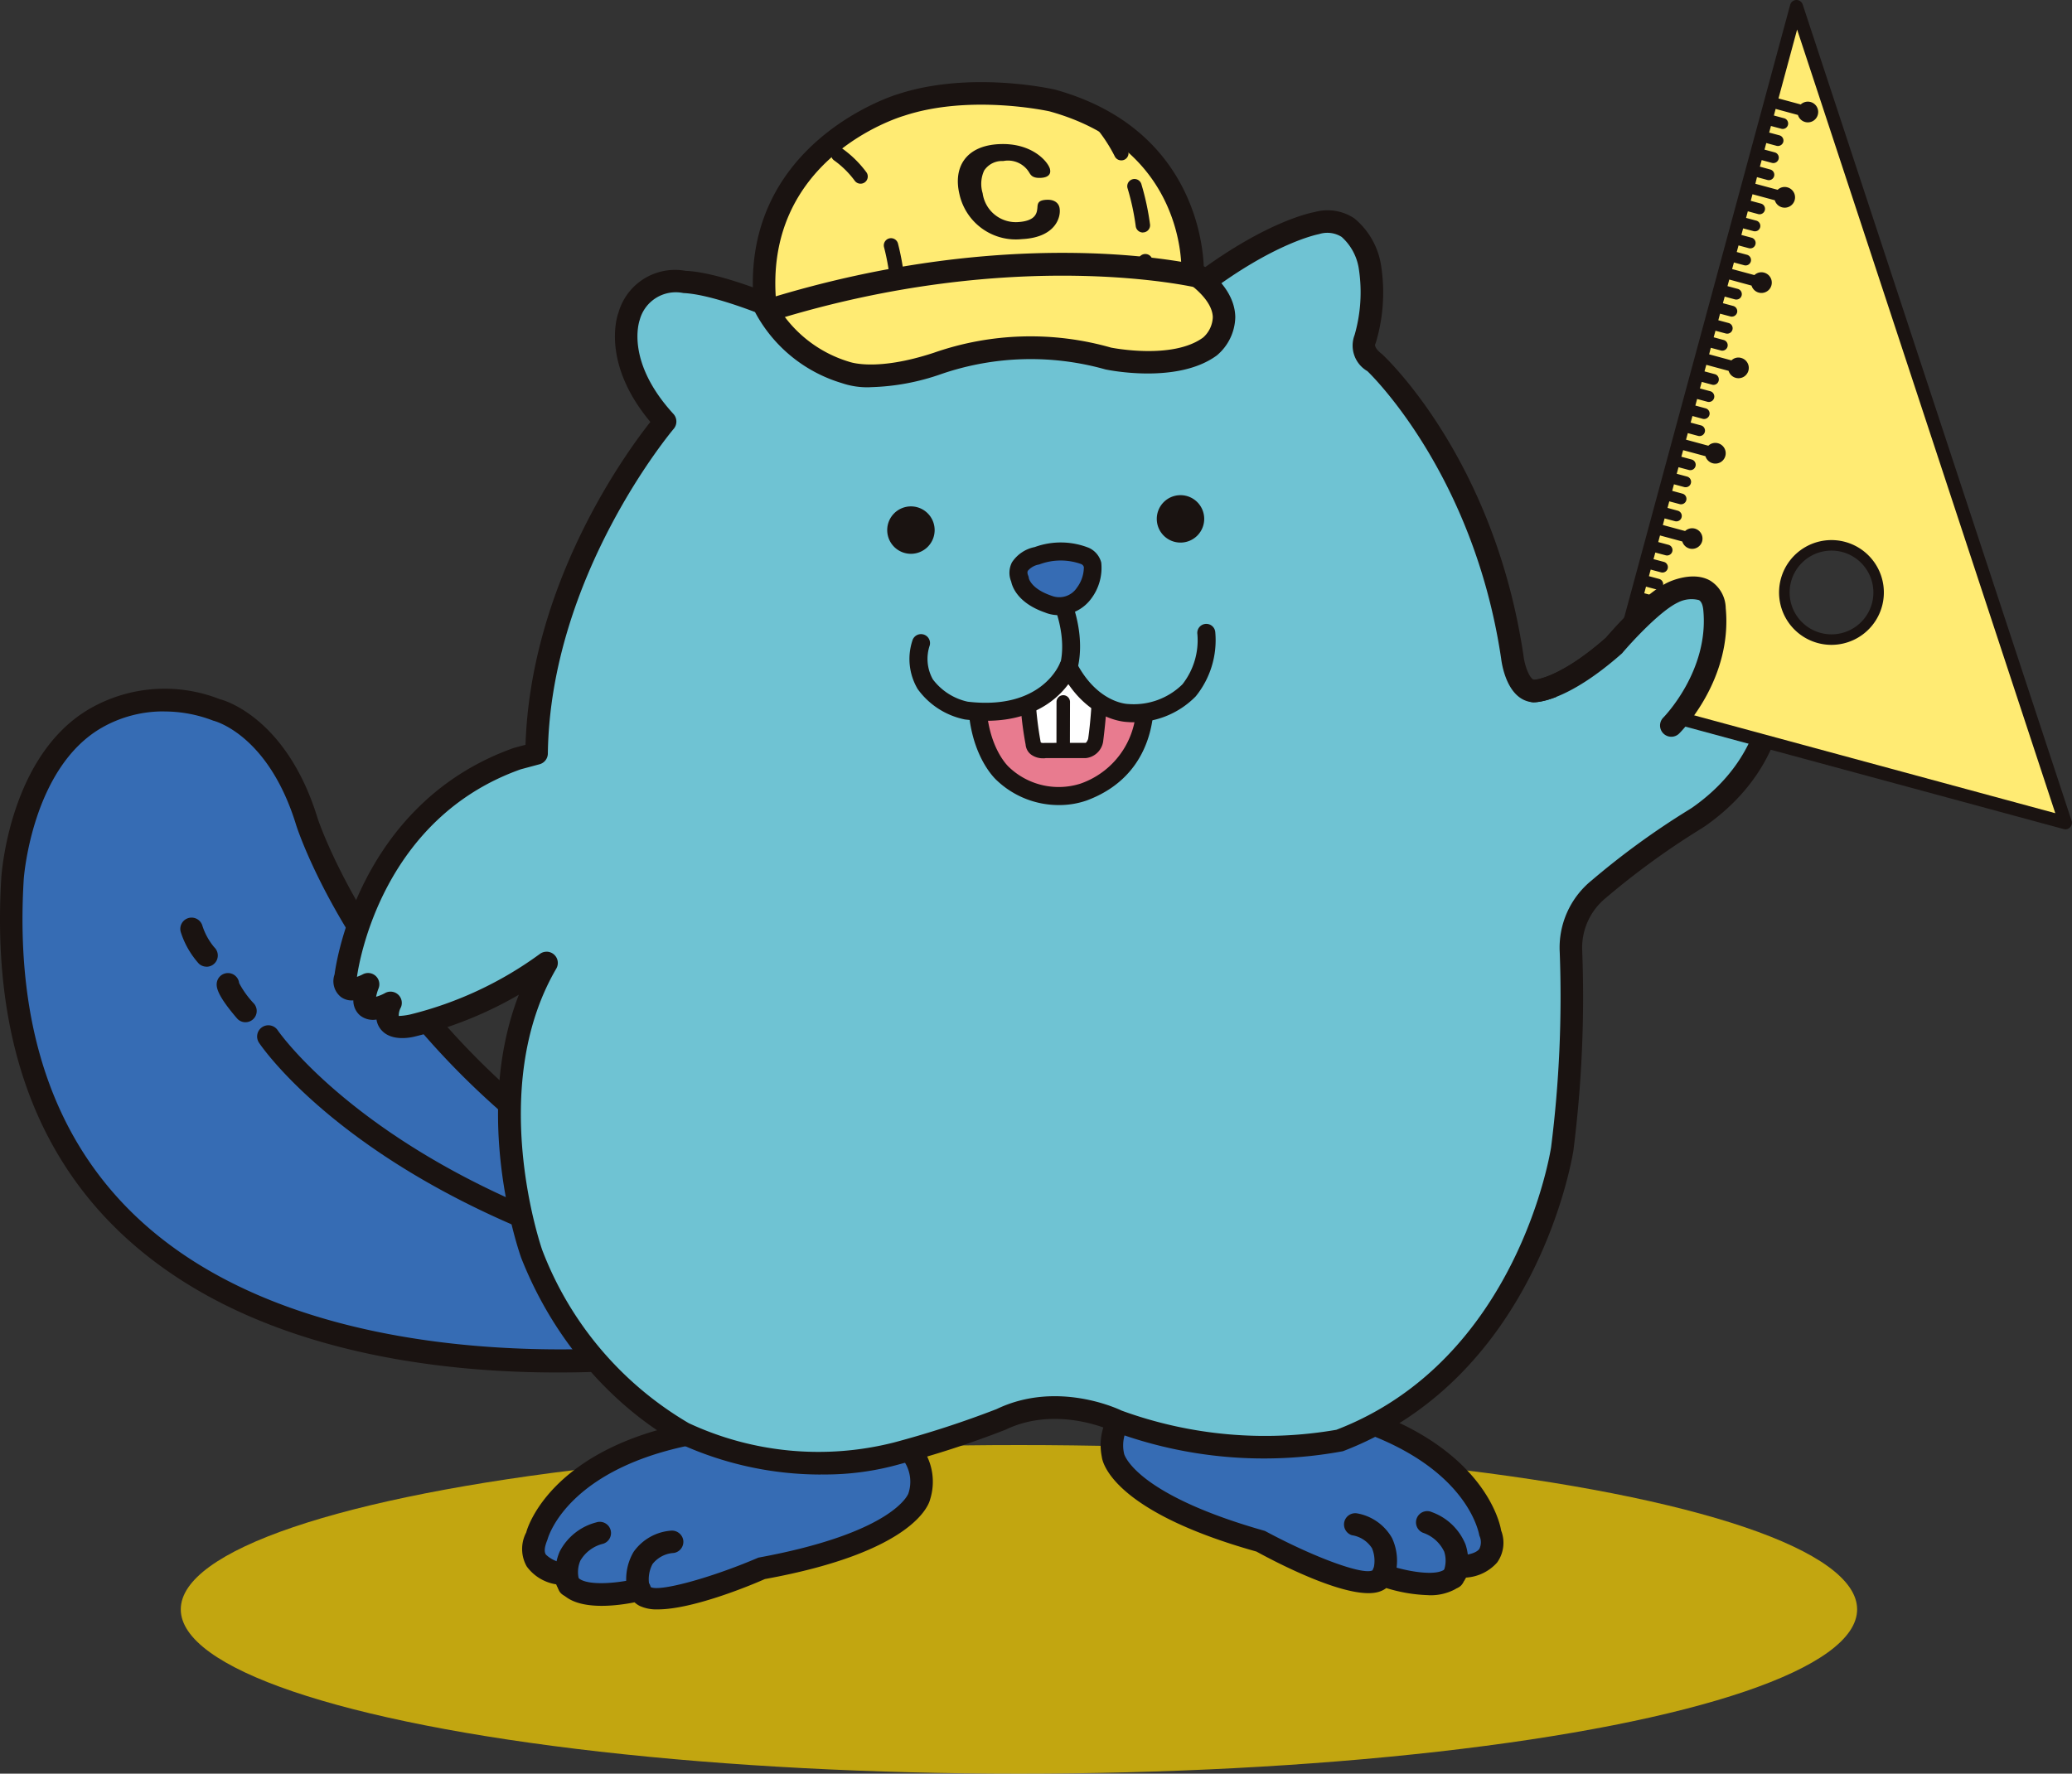 <svg id="グループ_7614" data-name="グループ 7614" xmlns="http://www.w3.org/2000/svg" width="180.348" height="154.421" viewBox="0 0 180.348 154.421">
  <rect x="0" y="0" width="180.348" height="154.421" fill="#333333" stroke="none"/>
  <ellipse id="楕円形_11" data-name="楕円形 11" cx="72.955" cy="14.305" rx="72.955" ry="14.305" transform="translate(15.735 125.811)" fill="#ffd802" opacity="0.7" style="mix-blend-mode: multiply;isolation: isolate"/>
  <g id="グループ_71" data-name="グループ 71">
    <path id="パス_15" data-name="パス 15" d="M30.5,40.483c-13.5,1.919-15.351,9.3-15.351,9.3-1.3,3.042,2.5,3.257,2.5,3.257.222,2.933,6.481,1.342,6.481,1.342.58,2.462,10.715-1.885,10.715-1.885,12.746-2.315,13.613-6.225,13.613-6.225,1.451-5.651-6.081-6.228-6.081-6.228a28.765,28.765,0,0,0-11.872.434" transform="translate(31.552 84.013)" fill="#366cb4"/>
    <path id="パス_16" data-name="パス 16" d="M26.369,56.772a3.465,3.465,0,0,1-1.554-.29,1.886,1.886,0,0,1-.471-.324c-1.379.275-4.362.69-5.935-.446a2.535,2.535,0,0,1-.889-1.12,3.912,3.912,0,0,1-2.562-1.56,3.08,3.08,0,0,1-.041-2.961c.031-.178,2.109-7.875,16.047-9.878a29.616,29.616,0,0,1,12.253-.437c.078,0,4.3.353,6.178,2.983a5.129,5.129,0,0,1,.677,4.452c-.1.431-1.379,4.577-14.384,6.942-1.491.661-6.365,2.64-9.32,2.64m-1.573-2.7a.984.984,0,0,1,.509.14.972.972,0,0,1,.443.612c.693.434,5.1-.727,9.379-2.559,11.81-2.172,13.042-5.548,13.052-5.585a3.207,3.207,0,0,0-.371-2.8c-1.348-1.888-4.808-2.187-4.842-2.19a28.39,28.39,0,0,0-11.526.4.929.929,0,0,1-.134.028c-12.59,1.788-14.468,8.3-14.54,8.577-.268.655-.3,1.045-.144,1.3a2.624,2.624,0,0,0,1.75.736.985.985,0,0,1,.92.9.584.584,0,0,0,.259.48c.883.627,3.457.368,5-.019a1.033,1.033,0,0,1,.24-.028m6.371-12.924h0Z" transform="translate(30.888 83.345)" fill="#1a1311"/>
    <path id="パス_17" data-name="パス 17" d="M18.566,48.861a.975.975,0,0,1-.939-.711,4.7,4.7,0,0,1,.484-3.585,4.385,4.385,0,0,1,3.211-1.847,1,1,0,0,1,1.114.827.981.981,0,0,1-.827,1.111,2.532,2.532,0,0,0-1.847.964,2.818,2.818,0,0,0-.246,2.006.985.985,0,0,1-.69,1.2.924.924,0,0,1-.259.034" transform="translate(37.035 90.55)" fill="#1a1311"/>
    <path id="パス_18" data-name="パス 18" d="M16.677,48.979a.974.974,0,0,1-.908-.612,4.451,4.451,0,0,1,.106-3.329,4.982,4.982,0,0,1,3.176-2.524.977.977,0,1,1,.612,1.856,3.15,3.15,0,0,0-2,1.479,2.5,2.5,0,0,0-.066,1.8,1,1,0,0,1-.559,1.267,1.053,1.053,0,0,1-.359.066" transform="translate(32.849 90.03)" fill="#1a1311"/>
    <path id="パス_19" data-name="パス 19" d="M49.525,40.441c13.261,3.2,14.4,10.724,14.4,10.724,1.008,3.151-2.8,3-2.8,3-.5,2.9-6.577.718-6.577.718-.811,2.4-10.49-2.9-10.49-2.9C31.591,48.472,31.1,44.5,31.1,44.5c-.9-5.76,6.649-5.619,6.649-5.619a28.814,28.814,0,0,1,11.779,1.563" transform="translate(65.773 82.234)" fill="#366cb4"/>
    <path id="パス_20" data-name="パス 20" d="M59.244,57.312a13.646,13.646,0,0,1-3.688-.621,1.824,1.824,0,0,1-.5.278c-2.421.952-8.877-2.4-10.8-3.454-12.515-3.51-13.4-7.76-13.457-8.234a5.1,5.1,0,0,1,1.1-4.331c2.131-2.443,6.374-2.4,6.54-2.387A29.647,29.647,0,0,1,50.486,40.17c13.682,3.32,15.02,11.179,15.067,11.51a2.944,2.944,0,0,1-.353,2.793A3.932,3.932,0,0,1,62.5,55.78a2.524,2.524,0,0,1-.989,1.036,4.53,4.53,0,0,1-2.262.5m-4.1-2.764a1.214,1.214,0,0,1,.4.081c1.5.537,4.037,1.042,4.983.5a.617.617,0,0,0,.3-.456.986.986,0,0,1,1-.814c.415-.006,1.47-.109,1.819-.571a1.306,1.306,0,0,0,.009-1.158c-.078-.427-1.329-7.092-13.694-10.072a1.2,1.2,0,0,1-.128-.041,28.541,28.541,0,0,0-11.335-1.5c-.134,0-3.607-.031-5.126,1.722a3.219,3.219,0,0,0-.637,2.768c0,.022.911,3.5,12.256,6.708,4.29,2.312,8.571,3.878,9.37,3.426a.836.836,0,0,1,.465-.521.761.761,0,0,1,.321-.072" transform="translate(65.106 81.569)" fill="#1a1311"/>
    <path id="パス_21" data-name="パス 21" d="M40.939,48.634a.993.993,0,0,1-.353-.066.978.978,0,0,1-.559-1.267,2.828,2.828,0,0,0-.062-2.019,2.515,2.515,0,0,0-1.744-1.133.98.98,0,0,1,.468-1.9,4.371,4.371,0,0,1,3.02,2.144,4.7,4.7,0,0,1,.14,3.619.972.972,0,0,1-.911.624" transform="translate(79.454 89.513)" fill="#1a1311"/>
    <path id="パス_22" data-name="パス 22" d="M42.717,48.923a1,1,0,0,1-.446-.106.979.979,0,0,1-.421-1.32,2.552,2.552,0,0,0,.1-1.791,3.156,3.156,0,0,0-1.853-1.66.979.979,0,1,1,.783-1.794,4.982,4.982,0,0,1,2.92,2.814,4.419,4.419,0,0,1-.212,3.326.975.975,0,0,1-.871.53" transform="translate(83.761 89.402)" fill="#1a1311"/>
    <path id="パス_23" data-name="パス 23" d="M43.4,54.478C30.113,42.749,26.056,30.15,26.056,30.15c-2.605-8.546-7.928-9.775-7.928-9.775A12.182,12.182,0,0,0,7.7,21.1C1.076,24.865.424,35.074.424,35.074c-3.042,50.1,57.492,41.417,57.492,41.417,11.438,1.448-3.947-12.6-3.947-12.6C52.088,61.573,43.4,54.478,43.4,54.478" transform="translate(0.665 41.416)" fill="#366cb4"/>
    <path id="パス_24" data-name="パス 24" d="M48.471,78.744c-10.509,0-26.777-1.838-37.607-11.816C2.914,59.608-.7,49.093.112,35.683.14,35.24.877,24.9,7.881,20.915a13.089,13.089,0,0,1,11.261-.786c.109.016,5.772,1.42,8.515,10.4.034.109,4.14,12.477,17.039,23.869.527.431,8.8,7.2,10.7,9.538,2.237,2.031,9.747,9.264,8.162,12.69-.9,1.947-3.822,1.66-4.97,1.516a79.128,79.128,0,0,1-10.112.6M14.312,21.19a10.763,10.763,0,0,0-5.42,1.4C2.768,26.073,2.072,35.708,2.066,35.8,1.289,48.594,4.693,58.581,12.184,65.483,28.268,80.307,58.141,76.232,58.44,76.188a1.226,1.226,0,0,1,.262,0c2.022.262,2.924-.044,3.076-.381.658-1.429-3.5-6.6-7.807-10.524-1.9-2.315-10.443-9.307-10.53-9.376l-.028-.025C30.078,44.107,25.956,31.642,25.788,31.118c-2.393-7.844-7.03-9.076-7.226-9.123a11.773,11.773,0,0,0-4.25-.8" transform="translate(0 40.748)" fill="#1a1311"/>
    <path id="パス_25" data-name="パス 25" d="M31.3,46.694a.97.97,0,0,1-.371-.072C13.8,39.589,7.594,30.513,7.338,30.132a.978.978,0,0,1,1.626-1.089c.059.09,6.184,8.983,22.708,15.766a.979.979,0,0,1-.371,1.885" transform="translate(15.208 60.655)" fill="#1a1311"/>
    <path id="パス_26" data-name="パス 26" d="M8.551,31.432a.971.971,0,0,1-.743-.343c-1.694-1.975-1.832-2.7-1.744-3.145A.98.98,0,0,1,8,28.024a8.036,8.036,0,0,0,1.295,1.791.98.98,0,0,1-.743,1.616" transform="translate(12.815 57.567)" fill="#1a1311"/>
    <path id="パス_27" data-name="パス 27" d="M7.316,29.886a.983.983,0,0,1-.674-.268,7.532,7.532,0,0,1-1.566-2.736.98.98,0,0,1,1.863-.608A5.569,5.569,0,0,0,7.99,28.2a.98.98,0,0,1-.674,1.691" transform="translate(10.662 54.276)" fill="#1a1311"/>
    <path id="パス_28" data-name="パス 28" d="M98.413,16.417a14.368,14.368,0,0,0,.434-6.19s-.652-4.889-4.671-3.91c0,0-3.91.652-10.209,5.429,0,0-16.724-8.362-37.142,1.847,0,0-4.889-2.062-7.713-2.172a4.22,4.22,0,0,0-4.78,3.039s-1.52,4.019,3.151,9.123c0,0-10.97,12.818-11.186,28.893l-1.632.434C11.2,57.69,9.679,71.918,9.679,71.918c-.437,1.953,1.953.649,1.953.649-1.3,3.476,1.956,1.632,1.956,1.632-1.2,2.824,1.953,1.953,1.953,1.953a32.726,32.726,0,0,0,11.623-5.429c-6.409,10.967-1.3,25.3-1.3,25.3a30.572,30.572,0,0,0,13.251,15.641,27.482,27.482,0,0,0,18.571,1.738,84.187,84.187,0,0,0,9.017-2.933c5-2.39,10.1.109,10.1.109a37.206,37.206,0,0,0,19.332,1.738c16.727-6.409,19.442-25.417,19.442-25.417a104.488,104.488,0,0,0,.761-17.161,6.573,6.573,0,0,1,2.387-5.429,74.12,74.12,0,0,1,8.718-6.309c7.6-5.323,6.6-12.808,6.6-12.808.109-9.557-4.777-5.429-4.777-5.429-.218-3.585-2.5-2.715-2.5-2.715-2.062.977-6.733,6.081-6.733,6.081-4.562,4.019-6.952,3.91-6.952,3.91-1.52-.109-1.844-2.933-1.844-2.933-2.5-16.833-11.95-25.632-11.95-25.632-1.448-1.086-.867-2.062-.867-2.062" transform="translate(20.408 13.118)" fill="#6fc3d3"/>
    <path id="パス_29" data-name="パス 29" d="M51.7,115.931a29.576,29.576,0,0,1-12.325-2.705c-.4-.193-9.217-4.655-13.757-16.169-.2-.574-4.293-12.346-.2-22.9a34,34,0,0,1-8.983,3.622c-.309.084-2.062.5-2.977-.54a1.788,1.788,0,0,1-.431-.92,1.809,1.809,0,0,1-1.445-.371,1.714,1.714,0,0,1-.571-1.3,1.576,1.576,0,0,1-1.1-.312,1.757,1.757,0,0,1-.53-1.953c0-.041,1.732-14.793,15.616-19.719l1-.265c.468-14.025,8.649-25.3,10.867-28.112-4.337-5.189-2.852-9.314-2.783-9.491a5.121,5.121,0,0,1,5.866-3.66c2.387.084,6.228,1.551,7.5,2.062C66.064,4.08,81.4,9.905,84.514,11.281c6.144-4.549,10-5.236,10.165-5.264a4.2,4.2,0,0,1,3.466.552,6.621,6.621,0,0,1,2.337,4.2,15.222,15.222,0,0,1-.474,6.627c-.019.047-.037.094-.059.14-.034.115.044.427.583.833.477.434,9.81,9.292,12.331,26.272.112.942.559,2.072.949,2.1-.031,0,2.14-.062,6.231-3.666.418-.462,4.789-5.2,6.964-6.234a2.754,2.754,0,0,1,2.39.215,3.147,3.147,0,0,1,1.257,1.822,3.229,3.229,0,0,1,2.637-.037c1.654.78,2.437,3.083,2.39,7.042.037.19.983,8-7.017,13.6l-.349.225a67.28,67.28,0,0,0-8.278,6.016,5.593,5.593,0,0,0-2.062,4.643A106.212,106.212,0,0,1,117.21,87.7c-.031.2-3,19.663-20.063,26.2a37.7,37.7,0,0,1-20.016-1.732c-.144-.066-4.852-2.3-9.345-.144a83.659,83.659,0,0,1-9.2,3,23.929,23.929,0,0,1-6.889.9M27.83,70.411a.979.979,0,0,1,.846,1.473c-6.1,10.437-1.276,24.346-1.229,24.484A29.745,29.745,0,0,0,40.211,111.46a26.73,26.73,0,0,0,17.835,1.685A85.979,85.979,0,0,0,67,110.233c5.3-2.546,10.665.025,10.889.134a36.462,36.462,0,0,0,18.683,1.669c15.844-6.084,18.668-24.418,18.693-24.6a104.485,104.485,0,0,0,.752-16.97,7.532,7.532,0,0,1,2.786-6.268,68.1,68.1,0,0,1,8.462-6.15l.278-.178c6.989-4.889,6.222-11.591,6.184-11.875.041-4.424-.964-5.239-1.27-5.385-.633-.3-1.613.334-1.91.58a1,1,0,0,1-1.014.147.973.973,0,0,1-.59-.839c-.081-1.32-.456-1.7-.615-1.8a.747.747,0,0,0-.558-.059c-1.479.705-5.1,4.449-6.362,5.828-4.786,4.228-7.438,4.243-7.716,4.228-2.29-.162-2.73-3.426-2.774-3.8-2.412-16.234-11.551-24.946-11.644-25.03a2.572,2.572,0,0,1-1.111-3.151,13.442,13.442,0,0,0,.381-5.66A4.661,4.661,0,0,0,97.035,8.18a2.344,2.344,0,0,0-1.963-.246c-.1.022-3.866.724-9.847,5.261a.983.983,0,0,1-1.03.1c-.165-.081-16.559-8.013-36.272,1.847a.973.973,0,0,1-.817.025c-.047-.019-4.755-1.994-7.367-2.1a3.25,3.25,0,0,0-3.8,2.34c-.069.206-1.223,3.644,2.933,8.184a.98.98,0,0,1,.022,1.3c-.106.128-10.743,12.752-10.952,28.272a.977.977,0,0,1-.727.93l-1.629.437C13.515,58.81,11.5,71.363,11.328,72.6a3.8,3.8,0,0,0,.505-.218.979.979,0,0,1,1.382,1.2,4.078,4.078,0,0,0-.222.752,3.694,3.694,0,0,0,.777-.321.982.982,0,0,1,1.385,1.236,1.476,1.476,0,0,0-.19.758,5.571,5.571,0,0,0,.986-.128,32.163,32.163,0,0,0,11.27-5.254.982.982,0,0,1,.608-.212M99.078,17.085h0Z" transform="translate(19.743 12.447)" fill="#1a1311"/>
    <path id="パス_30" data-name="パス 30" d="M36.4,15.879a2.064,2.064,0,1,1-2.062-2.062A2.063,2.063,0,0,1,36.4,15.879" transform="translate(68.415 29.294)" fill="#1a1311"/>
    <path id="パス_31" data-name="パス 31" d="M28.878,16.192a2.064,2.064,0,1,1-2.062-2.062,2.063,2.063,0,0,1,2.062,2.062" transform="translate(52.474 29.958)" fill="#1a1311"/>
    <path id="パス_32" data-name="パス 32" d="M21.435,21.263C19.931,7.51,33.179,3.628,33.179,3.628c6.131-2.031,13.242-.4,13.242-.4,12.711,3.526,12.19,14.952,12.19,14.952,5.111,3.647,1.5,6.474,1.5,6.474-3.083,2.265-8.88,1.03-8.88,1.03a24.686,24.686,0,0,0-14.871.452c-5.488,1.8-7.91.783-7.91.783a11.884,11.884,0,0,1-7.017-5.654" transform="translate(45.193 5.529)" fill="#ffeb73"/>
    <path id="パス_33" data-name="パス 33" d="M31.236,28.854a6.862,6.862,0,0,1-2.5-.362,12.667,12.667,0,0,1-7.513-6.119,1.034,1.034,0,0,1-.1-.334c-1.576-14.4,12.3-18.64,12.44-18.68C39.851,1.275,47,2.873,47.308,2.944c11.726,3.251,12.846,13,12.942,15.4,1.788,1.382,2.708,2.852,2.743,4.384a4.462,4.462,0,0,1-1.61,3.36c-3.423,2.512-9.432,1.27-9.688,1.217a23.966,23.966,0,0,0-14.306.406,19.981,19.981,0,0,1-6.153,1.139m-8.181-7.217a10.953,10.953,0,0,0,6.312,5c.137.044,2.387.858,7.354-.768a25.531,25.531,0,0,1,15.463-.459c.019,0,5.342,1.086,8.013-.883a2.478,2.478,0,0,0,.839-1.775c-.031-.97-.836-2.047-2.328-3.114A.984.984,0,0,1,58.3,18.8c.019-.434.3-10.7-11.473-13.963-.028-.006-6.886-1.535-12.677.387-.537.159-12.353,3.81-11.1,16.409" transform="translate(44.527 4.859)" fill="#1a1311"/>
    <path id="パス_34" data-name="パス 34" d="M25.753,7.278a.625.625,0,0,1-.5-.25,8.015,8.015,0,0,0-1.8-1.778.626.626,0,1,1,.718-1.027,9.4,9.4,0,0,1,2.087,2.053.63.63,0,0,1-.125.877.637.637,0,0,1-.378.125" transform="translate(49.149 8.715)" fill="#1a1311"/>
    <path id="パス_35" data-name="パス 35" d="M25.788,10.589a.628.628,0,0,1-.624-.562,20.19,20.19,0,0,0-.49-2.6.627.627,0,0,1,1.217-.306,22.106,22.106,0,0,1,.521,2.78.629.629,0,0,1-.559.686l-.066,0" transform="translate(52.272 14.091)" fill="#1a1311"/>
    <path id="パス_36" data-name="パス 36" d="M35.072,17.329l-.047,0a.628.628,0,0,1-.58-.668c0-.012.016-.234.019-.621a.628.628,0,0,1,.627-.621.617.617,0,0,1,.627.63c0,.449-.022.7-.022.7a.629.629,0,0,1-.624.583m-.19-3.785A.631.631,0,0,1,34.261,13a21.07,21.07,0,0,0-.7-3.27.628.628,0,1,1,1.2-.365,22.516,22.516,0,0,1,.743,3.466.626.626,0,0,1-.537.705l-.084.006M33,7.266a.626.626,0,0,1-.559-.34A13.356,13.356,0,0,0,30.62,4.2a.627.627,0,1,1,.945-.824,14.685,14.685,0,0,1,2,2.983.626.626,0,0,1-.275.842A.614.614,0,0,1,33,7.266" transform="translate(64.594 6.696)" fill="#1a1311"/>
    <path id="パス_37" data-name="パス 37" d="M22.126,13.019a.98.98,0,0,1-.29-1.916c21.754-6.749,37.376-3.058,38.031-2.9a.98.98,0,0,1-.465,1.9c-.156-.041-15.788-3.716-36.986,2.864a1.039,1.039,0,0,1-.29.044" transform="translate(44.833 14.959)" fill="#1a1311"/>
    <path id="パス_38" data-name="パス 38" d="M34.742,6.215c.109.452-.193.721-.8.749-.7.034-.861-.218-1.014-.474A2.151,2.151,0,0,0,30.67,5.5a1.853,1.853,0,0,0-1.66.83A2.776,2.776,0,0,0,28.88,8.3a2.914,2.914,0,0,0,3.008,2.518c1.657-.081,1.716-.833,1.757-1.245.025-.371.044-.665.8-.7.655-.034,1.02.259,1.117.655.181.758-.262,2.621-3.248,2.768a5.026,5.026,0,0,1-5.451-3.9C26.3,6.047,27.41,4.171,30.3,4.028s4.293,1.551,4.446,2.187" transform="translate(56.65 8.521)" fill="#1a1311"/>
    <path id="パス_39" data-name="パス 39" d="M27.258,21.318c0,4.705,2.243,6.662,2.243,6.662a7.036,7.036,0,0,0,7.023,1.594c6.228-2.318,5.286-8.69,5.286-8.69-6.009-5.432-14.552.434-14.552.434" transform="translate(57.791 39.387)" fill="#e87b8f"/>
    <path id="パス_40" data-name="パス 40" d="M34.882,31.223a7.825,7.825,0,0,1-5.376-2.147c-.087-.078-2.5-2.234-2.5-7.242a.789.789,0,0,1,.34-.646c.09-.059,9.126-6.144,15.523-.368a.8.8,0,0,1,.25.468c.009.069.955,7.027-5.788,9.535a7.274,7.274,0,0,1-2.449.4m-6.3-8.961c.122,3.938,1.9,5.579,1.975,5.651a6.266,6.266,0,0,0,6.218,1.448A7.221,7.221,0,0,0,41.6,21.79c-4.814-4.056-11.442-.484-13.02.471" transform="translate(57.259 38.868)" fill="#1a1311"/>
    <path id="パス_41" data-name="パス 41" d="M28.664,18.855a30.682,30.682,0,0,0,.505,6.081c.075.724,1.089.58,1.089.58h3.473c.652,0,.871-.871.871-.871a57.839,57.839,0,0,0,.434-5.863Z" transform="translate(60.759 39.823)" fill="#fff"/>
    <path id="パス_42" data-name="パス 42" d="M30.495,26.65a1.748,1.748,0,0,1-1.064-.328,1.221,1.221,0,0,1-.468-.867,30.442,30.442,0,0,1-.512-6.162.665.665,0,0,1,.658-.649l6.371-.075a1.024,1.024,0,0,1,.48.2.659.659,0,0,1,.193.481,57.808,57.808,0,0,1-.443,5.95,1.706,1.706,0,0,1-1.526,1.435H30.71a.947.947,0,0,1-.215.016m-.718-6.683a30.455,30.455,0,0,0,.5,5.289c.025.053.212.075.346.053l3.563-.006c.053,0,.187-.215.222-.362.246-1.688.356-3.922.393-5.033Z" transform="translate(60.307 39.369)" fill="#1a1311"/>
    <line id="線_94" data-name="線 94" x1="0.009" y2="3.931" transform="translate(92.538 61.118)" fill="#fff"/>
    <path id="パス_43" data-name="パス 43" d="M30.058,24.5h0a.586.586,0,0,1-.587-.587l.006-3.934a.585.585,0,0,1,.587-.583h0a.586.586,0,0,1,.587.587l-.009,3.935a.585.585,0,0,1-.587.583" transform="translate(62.483 41.131)" fill="#1a1311"/>
    <path id="パス_44" data-name="パス 44" d="M25.832,18.536c-1.3,4.852,3.91,5.866,3.91,5.866,7.17.867,8.908-3.838,8.908-3.838,2.1,4.053,5.211,4.053,5.211,4.053,7.6,0,6.808-6.949,6.808-6.949" transform="translate(54.324 37.461)" fill="#6fc3d3"/>
    <path id="パス_45" data-name="パス 45" d="M44.4,25.936c-.131,0-2.97-.041-5.2-3.3-1.114,1.5-3.676,3.732-9.011,3.076a6.7,6.7,0,0,1-4.106-2.649,5.129,5.129,0,0,1-.465-4.2.783.783,0,0,1,1.513.406,3.654,3.654,0,0,0,.275,2.955,5.189,5.189,0,0,0,3.03,1.941c6.368.752,7.956-3.179,8.022-3.348a.792.792,0,0,1,.69-.5.831.831,0,0,1,.739.418c1.832,3.541,4.415,3.632,4.524,3.632a6.037,6.037,0,0,0,4.718-1.716,6.2,6.2,0,0,0,1.3-4.362.784.784,0,1,1,1.557-.178A7.766,7.766,0,0,1,50.286,23.7a7.52,7.52,0,0,1-5.891,2.24" transform="translate(53.792 36.926)" fill="#1a1311"/>
    <path id="パス_46" data-name="パス 46" d="M29.682,16.926c1.3,3.838.144,6.009.144,6.009" transform="translate(62.93 35.886)" fill="#6fc3d3"/>
    <path id="パス_47" data-name="パス 47" d="M30.359,24.25a.743.743,0,0,1-.368-.094.78.78,0,0,1-.321-1.058c.037-.072.964-1.969-.2-5.392a.782.782,0,0,1,.49-.992.8.8,0,0,1,.992.49c1.4,4.112.15,6.53.094,6.63a.78.78,0,0,1-.69.415" transform="translate(62.397 35.358)" fill="#1a1311"/>
    <path id="パス_48" data-name="パス 48" d="M31,19.951c-2.318-.8-2.462-2.172-2.462-2.172-.652-1.594,1.448-2.028,1.448-2.028a6.015,6.015,0,0,1,4.2,0c1.666.8-.072,3.257-.072,3.257A2.626,2.626,0,0,1,31,19.951" transform="translate(60.237 32.645)" fill="#366cb4"/>
    <path id="パス_49" data-name="パス 49" d="M32.462,21.449a3.131,3.131,0,0,1-1.217-.234c-2.356-.821-2.839-2.228-2.933-2.686a1.99,1.99,0,0,1,.069-1.682,3.087,3.087,0,0,1,1.978-1.326,6.627,6.627,0,0,1,4.708.066,1.936,1.936,0,0,1,1.083,1.286A4.457,4.457,0,0,1,35.285,20a3.529,3.529,0,0,1-2.824,1.454M31.85,19.77a1.835,1.835,0,0,0,2.181-.711,3,3,0,0,0,.605-1.794.4.4,0,0,0-.256-.271,5.272,5.272,0,0,0-3.635.044,1.644,1.644,0,0,0-.983.546c-.022.044-.081.156.031.434a.726.726,0,0,1,.053.215c0,.009.187.911,1.938,1.513l.066.025" transform="translate(59.704 32.108)" fill="#1a1311"/>
    <path id="パス_50" data-name="パス 50" d="M61.213.184,44.882,60.474,84.617,71.239Zm1.966,54.971a4.1,4.1,0,1,1,5.033-2.889,4.106,4.106,0,0,1-5.033,2.889" transform="translate(95.156 0.39)" fill="#ffeb73"/>
    <path id="パス_51" data-name="パス 51" d="M53,24.034a4.561,4.561,0,1,1,5.594-3.211A4.564,4.564,0,0,1,53,24.034m2.147-7.922a3.646,3.646,0,1,0,2.568,4.474,3.65,3.65,0,0,0-2.568-4.474" transform="translate(105.22 31.951)" fill="#1a1311"/>
    <path id="パス_52" data-name="パス 52" d="M85.363,71.407,61.958.352a.456.456,0,0,0-.874.022L44.751,60.664a.455.455,0,0,0,.321.559L84.81,71.991a.458.458,0,0,0,.552-.583M45.752,60.462l.19-.705,1.008.275a.356.356,0,1,0,.187-.686l-1.008-.271.215-.8,1.008.275a.356.356,0,0,0,.187-.686l-1.008-.271.215-.8,1.008.275a.355.355,0,1,0,.184-.686l-1-.271.215-.8,1.008.275a.355.355,0,1,0,.184-.686l-1-.271.215-.8,2.119.574a.783.783,0,1,0,.97-.914.774.774,0,0,0-.783.231l-2.119-.574.215-.8,1.008.275a.355.355,0,1,0,.184-.686l-1.008-.271.218-.8,1.008.275a.355.355,0,0,0,.184-.686l-1.008-.275.218-.8,1.008.275a.355.355,0,0,0,.184-.686l-1.008-.275.218-.8,1.008.275a.355.355,0,0,0,.184-.686l-1.008-.275.218-.8,2.119.574a.783.783,0,1,0,.97-.914.779.779,0,0,0-.783.228L49.749,45.7l.218-.8,1.008.275a.355.355,0,0,0,.434-.253.351.351,0,0,0-.25-.434l-1.008-.275.218-.8,1.008.275a.355.355,0,0,0,.434-.253.351.351,0,0,0-.25-.434l-1.008-.275.218-.8,1.008.275a.355.355,0,0,0,.434-.253.351.351,0,0,0-.25-.434l-1.008-.275.218-.8,1.008.271a.354.354,0,1,0,.184-.683l-1.008-.275.218-.8,2.119.574a.781.781,0,0,0,1.52.044.781.781,0,0,0-1.332-.73l-2.122-.574.218-.8,1.008.271a.354.354,0,1,0,.184-.683l-1.008-.275.218-.8,1.008.271a.354.354,0,0,0,.184-.683l-1.008-.275.218-.8,1,.271a.354.354,0,1,0,.187-.683l-1.008-.275.218-.8,1,.271a.354.354,0,1,0,.187-.683l-1.008-.275.218-.8,2.119.574a.785.785,0,1,0,.187-.686l-2.122-.574.215-.8L55,30.324a.356.356,0,0,0,.187-.686l-1.008-.271.215-.8,1.008.271a.353.353,0,0,0,.437-.25.357.357,0,0,0-.25-.437l-1.008-.271.215-.8,1.008.271a.353.353,0,0,0,.437-.25.357.357,0,0,0-.25-.437L54.982,26.4l.215-.8,1.008.271a.353.353,0,0,0,.437-.25.357.357,0,0,0-.25-.437l-1.008-.271.215-.8,2.122.574a.782.782,0,1,0,.97-.917.788.788,0,0,0-.786.231l-2.119-.574.215-.8,1.008.271a.356.356,0,0,0,.187-.686l-1.008-.271.215-.8,1.008.275a.356.356,0,0,0,.187-.686l-1.008-.271.215-.8,1.008.275A.356.356,0,1,0,58,19.242l-1.008-.271.215-.8,1.008.275a.356.356,0,0,0,.187-.686L57.4,17.485l.215-.8,2.122.574a.781.781,0,1,0,.184-.683L57.8,16l.215-.8,1.008.275a.356.356,0,0,0,.187-.686L58.2,14.514l.215-.8,1.008.275a.356.356,0,0,0,.187-.686L58.6,13.029l.215-.8,1.008.275a.356.356,0,1,0,.187-.686l-1.008-.275.215-.8,1.008.275a.356.356,0,0,0,.187-.686l-1.008-.275.215-.8,2.122.574a.778.778,0,1,0,.184-.686l-2.119-.574,1.757-6.487,22.662,68.8Z" transform="translate(94.844 0.078)" fill="#1a1311"/>
    <path id="パス_53" data-name="パス 53" d="M85.008,72.2a.661.661,0,0,1-.153-.019L45.121,61.417a.572.572,0,0,1-.4-.7L61.052.424A.567.567,0,0,1,61.589,0H61.6a.569.569,0,0,1,.546.4l23.4,71.052a.578.578,0,0,1-.131.577.569.569,0,0,1-.415.178M61.6.234h-.009a.344.344,0,0,0-.318.25L44.943,60.774a.339.339,0,0,0,.24.415L84.918,71.957a.332.332,0,0,0,.334-.094.343.343,0,0,0,.078-.34L61.929.468A.342.342,0,0,0,61.6.234M84.31,71.083l-.031-.006L45.8,60.652a.1.1,0,0,1-.072-.053.122.122,0,0,1-.012-.087l.193-.705a.111.111,0,0,1,.144-.081L47.061,60a.266.266,0,0,0,.178-.022.24.24,0,0,0,.112-.147.222.222,0,0,0-.022-.178.234.234,0,0,0-.144-.112l-1.008-.275a.114.114,0,0,1-.081-.144l.215-.8a.114.114,0,0,1,.053-.072.1.1,0,0,1,.09-.009l1.008.271a.244.244,0,0,0,.29-.168.211.211,0,0,0-.025-.178.22.22,0,0,0-.14-.112l-1.008-.275a.119.119,0,0,1-.084-.144l.218-.8a.114.114,0,0,1,.053-.072.094.094,0,0,1,.09-.009l1,.271A.268.268,0,0,0,48.047,57a.25.25,0,0,0,.109-.144.217.217,0,0,0-.025-.181.22.22,0,0,0-.14-.112l-1.008-.275a.119.119,0,0,1-.084-.144l.218-.8a.114.114,0,0,1,.144-.081l1,.271a.237.237,0,0,0,.268-.349.224.224,0,0,0-.144-.109l-1-.275a.116.116,0,0,1-.084-.144l.218-.8a.117.117,0,0,1,.144-.081l2.119.574a.11.11,0,0,1,.084.087.663.663,0,0,0,.477.505.649.649,0,0,0,.505-.066.659.659,0,0,0,.309-.4.662.662,0,0,0-.468-.817.665.665,0,0,0-.665.2.108.108,0,0,1-.119.031l-2.119-.574a.116.116,0,0,1-.084-.144l.218-.8a.113.113,0,0,1,.14-.081l1.011.271a.25.25,0,0,0,.29-.168.245.245,0,0,0-.022-.181.25.25,0,0,0-.144-.109l-1.011-.275a.1.1,0,0,1-.069-.053.115.115,0,0,1-.012-.09l.215-.8a.118.118,0,0,1,.144-.081l1.011.271a.243.243,0,0,0,.29-.168.237.237,0,0,0-.165-.29l-1.011-.275a.122.122,0,0,1-.072-.053.129.129,0,0,1-.009-.09l.215-.8a.113.113,0,0,1,.144-.081l1.008.271a.273.273,0,0,0,.181-.025.226.226,0,0,0,.112-.144.211.211,0,0,0-.025-.178.22.22,0,0,0-.14-.112l-1.011-.275a.122.122,0,0,1-.072-.053.114.114,0,0,1-.009-.09l.218-.8a.116.116,0,0,1,.144-.081l1,.271a.256.256,0,0,0,.181-.025.226.226,0,0,0,.112-.144.211.211,0,0,0-.025-.178.233.233,0,0,0-.144-.115l-1-.271a.116.116,0,0,1-.084-.144l.218-.8a.116.116,0,0,1,.144-.084l2.119.577a.115.115,0,0,1,.084.087.664.664,0,0,0,.474.505.666.666,0,1,0-.318-1.089.111.111,0,0,1-.115.034L49.8,45.9a.116.116,0,0,1-.084-.144l.218-.8a.1.1,0,0,1,.053-.072.1.1,0,0,1,.087-.012l1.008.275a.279.279,0,0,0,.181-.025.212.212,0,0,0,.109-.144.231.231,0,0,0-.022-.181.236.236,0,0,0-.144-.112L50.2,44.412a.114.114,0,0,1-.081-.144l.215-.8a.118.118,0,0,1,.056-.072.088.088,0,0,1,.087-.012l1.008.275a.288.288,0,0,0,.184-.025.227.227,0,0,0,.106-.144.243.243,0,0,0-.019-.181.252.252,0,0,0-.147-.112L50.6,42.927a.116.116,0,0,1-.081-.144l.215-.8a.118.118,0,0,1,.056-.072.09.09,0,0,1,.087-.012l1.008.275a.288.288,0,0,0,.184-.025.236.236,0,0,0,.106-.144.23.23,0,0,0-.022-.181.236.236,0,0,0-.144-.112l-1.008-.271a.116.116,0,0,1-.081-.144l.215-.8a.124.124,0,0,1,.144-.084l1.008.275a.229.229,0,0,0,.181-.025.234.234,0,0,0,.112-.144.241.241,0,0,0-.168-.293l-1.008-.271a.118.118,0,0,1-.072-.056.106.106,0,0,1-.009-.087l.215-.8a.112.112,0,0,1,.056-.069.1.1,0,0,1,.087-.012l2.122.574a.124.124,0,0,1,.084.09.664.664,0,0,0,.474.505.671.671,0,0,0,.509-.066.659.659,0,0,0,.309-.4.67.67,0,0,0-.468-.817.66.66,0,0,0-.668.2.122.122,0,0,1-.115.034l-2.122-.574a.118.118,0,0,1-.072-.056.107.107,0,0,1-.009-.087l.218-.8a.116.116,0,0,1,.14-.081l1.008.275a.238.238,0,0,0,.268-.349.232.232,0,0,0-.144-.109l-1.008-.275a.118.118,0,0,1-.072-.056.107.107,0,0,1-.009-.087l.215-.8a.116.116,0,0,1,.144-.081l1.008.275a.25.25,0,0,0,.293-.168.244.244,0,0,0-.025-.181.221.221,0,0,0-.144-.109L52.615,35.5a.111.111,0,0,1-.081-.14l.215-.8a.12.12,0,0,1,.144-.084l1.008.275a.253.253,0,0,0,.293-.168.245.245,0,0,0-.025-.181.236.236,0,0,0-.144-.112l-1.008-.271a.114.114,0,0,1-.081-.144l.215-.8A.118.118,0,0,1,53.208,33a.1.1,0,0,1,.087-.012l1.008.275a.238.238,0,0,0,.268-.349.221.221,0,0,0-.144-.109l-1.008-.275a.116.116,0,0,1-.081-.144l.215-.8a.118.118,0,0,1,.056-.072A.1.1,0,0,1,53.7,31.5l2.122.574a.124.124,0,0,1,.084.09.659.659,0,0,0,.474.505A.671.671,0,0,0,57.2,32.2a.667.667,0,0,0-.468-.814.668.668,0,0,0-.668.2.116.116,0,0,1-.119.034l-2.119-.574a.116.116,0,0,1-.081-.144l.215-.8a.12.12,0,0,1,.144-.084l1.008.275a.326.326,0,0,0,.181-.025.234.234,0,0,0,.112-.144.241.241,0,0,0-.168-.293l-1.008-.271a.116.116,0,0,1-.081-.144l.215-.8a.12.12,0,0,1,.144-.081l1.008.271a.257.257,0,0,0,.181-.022.234.234,0,0,0,.112-.144.241.241,0,0,0-.168-.293l-1.008-.271a.118.118,0,0,1-.072-.056.107.107,0,0,1-.009-.087l.215-.8a.124.124,0,0,1,.144-.081l1.008.271a.255.255,0,0,0,.181-.022.245.245,0,0,0,.112-.144.241.241,0,0,0-.168-.293L55.03,26.59a.118.118,0,0,1-.072-.056.122.122,0,0,1-.012-.087l.218-.8a.12.12,0,0,1,.144-.081l1.008.271a.275.275,0,0,0,.181-.022.245.245,0,0,0,.112-.144.241.241,0,0,0-.168-.293L55.433,25.1a.1.1,0,0,1-.072-.053.108.108,0,0,1-.012-.087l.218-.8a.118.118,0,0,1,.144-.081l2.119.574a.115.115,0,0,1,.084.087.667.667,0,1,0,.159-.58.124.124,0,0,1-.119.031l-2.119-.574a.113.113,0,0,1-.081-.144l.215-.8a.118.118,0,0,1,.056-.072.1.1,0,0,1,.087-.009l1.008.271a.234.234,0,0,0,.178-.022.247.247,0,0,0,.115-.147.237.237,0,0,0-.025-.178.234.234,0,0,0-.144-.112l-1.008-.275a.114.114,0,0,1-.081-.144l.215-.8a.108.108,0,0,1,.056-.072.087.087,0,0,1,.087-.009l1.008.271a.248.248,0,0,0,.181-.025.239.239,0,0,0,.087-.321.234.234,0,0,0-.144-.112l-1.008-.275a.114.114,0,0,1-.081-.144l.215-.8a.108.108,0,0,1,.056-.072.088.088,0,0,1,.087-.009l1.008.271a.26.26,0,0,0,.181-.025.232.232,0,0,0,.109-.144.222.222,0,0,0-.022-.178.234.234,0,0,0-.144-.112l-1.008-.275a.114.114,0,0,1-.081-.144l.215-.8a.114.114,0,0,1,.053-.072.1.1,0,0,1,.09-.009l1.008.271a.256.256,0,0,0,.293-.168.247.247,0,0,0-.168-.293l-1.008-.271a.119.119,0,0,1-.084-.144l.218-.8a.114.114,0,0,1,.053-.072.1.1,0,0,1,.09-.012l2.119.577a.106.106,0,0,1,.084.087.667.667,0,0,0,.477.505.665.665,0,0,0,.752-.973.665.665,0,0,0-1.07-.115.112.112,0,0,1-.119.034l-2.119-.574a.108.108,0,0,1-.072-.056.106.106,0,0,1-.012-.087l.218-.8a.12.12,0,0,1,.144-.081l1.008.271a.254.254,0,0,0,.293-.165.244.244,0,0,0-.168-.293l-1.008-.275a.118.118,0,0,1-.072-.056.108.108,0,0,1-.012-.087l.218-.8a.121.121,0,0,1,.144-.081l1.008.271a.244.244,0,0,0,.29-.165A.236.236,0,0,0,59.8,13.6a.24.24,0,0,0-.144-.109l-1.008-.275a.114.114,0,0,1-.081-.144l.215-.8a.108.108,0,0,1,.056-.072.088.088,0,0,1,.087-.009l1.008.271a.249.249,0,0,0,.29-.168.23.23,0,0,0-.022-.181.24.24,0,0,0-.144-.109l-1.008-.275a.114.114,0,0,1-.081-.144l.215-.8a.114.114,0,0,1,.053-.072.1.1,0,0,1,.09-.009l1.008.271a.26.26,0,0,0,.181-.025.232.232,0,0,0,.109-.144.22.22,0,0,0-.025-.181.234.234,0,0,0-.14-.109l-1.008-.275a.119.119,0,0,1-.084-.144l.218-.8a.114.114,0,0,1,.053-.072.094.094,0,0,1,.09-.009l2.119.574a.11.11,0,0,1,.084.087.664.664,0,0,0,1.292.037.656.656,0,0,0-.062-.5.675.675,0,0,0-.406-.315.662.662,0,0,0-.665.2.111.111,0,0,1-.119.034L59.86,8.764a.116.116,0,0,1-.084-.144l1.76-6.487a.113.113,0,0,1,.109-.087h0a.117.117,0,0,1,.112.081l22.658,68.8a.116.116,0,0,1-.025.119.111.111,0,0,1-.084.037M45.975,60.459,84.129,70.8,61.657,2.571l-1.622,6,1.938.524a.9.9,0,0,1,1.4.209.9.9,0,0,1,.087.683.9.9,0,0,1-1.732.022l-1.941-.527-.153.574.892.24a.466.466,0,0,1,.287.222.472.472,0,0,1-.175.646.47.47,0,0,1-.359.044l-.9-.24-.153.574.892.24a.474.474,0,0,1,.334.58.485.485,0,0,1-.58.334l-.9-.243-.153.574.892.24a.473.473,0,1,1-.246.914l-.892-.243-.156.571.892.246a.472.472,0,1,1-.246.911l-.9-.243L58.022,16l1.941.524a.875.875,0,0,1,.849-.212.9.9,0,0,1-.471,1.738.907.907,0,0,1-.627-.615l-1.941-.524-.153.574.892.24a.473.473,0,0,1-.246.914l-.9-.243-.153.574.892.24a.468.468,0,0,1,.287.222.475.475,0,0,1-.172.646.485.485,0,0,1-.362.044l-.9-.24-.153.574.892.24a.475.475,0,0,1,.115.867.485.485,0,0,1-.362.044l-.892-.24-.156.574.892.24a.474.474,0,0,1,.334.58.469.469,0,0,1-.58.331l-.892-.24-.156.574,1.941.524a.875.875,0,0,1,.849-.212.9.9,0,1,1-1.1,1.126l-1.938-.527-.156.574.9.243a.47.47,0,0,1,.331.577.477.477,0,0,1-.222.287.5.5,0,0,1-.359.047l-.892-.243-.156.574.9.243a.476.476,0,0,1,.334.577.494.494,0,0,1-.225.287.47.47,0,0,1-.356.047l-.9-.24-.153.571.9.243a.472.472,0,0,1,.331.577.466.466,0,0,1-.222.287.476.476,0,0,1-.356.047l-.9-.24-.156.571.892.243a.472.472,0,0,1-.243.911l-.9-.24L54,30.849l1.941.527a.862.862,0,0,1,.849-.212A.9.9,0,0,1,57,32.811a.9.9,0,0,1-1.307-.524l-1.941-.524-.156.571.9.243a.455.455,0,0,1,.284.218.472.472,0,0,1,.047.362.461.461,0,0,1-.58.331l-.892-.24-.156.571.9.243a.455.455,0,0,1,.284.218.474.474,0,0,1-.53.7l-.9-.243-.153.571.892.243a.469.469,0,0,1,.287.218.474.474,0,0,1,.044.362.482.482,0,0,1-.577.334l-.9-.246-.156.574.9.243a.455.455,0,0,1,.287.222.465.465,0,0,1,.044.359.478.478,0,0,1-.577.334l-.9-.243-.156.571,1.941.527a.869.869,0,0,1,.849-.212.9.9,0,1,1-1.1,1.123l-1.941-.524-.156.571.9.243a.474.474,0,0,1,.112.867.5.5,0,0,1-.359.044l-.9-.24-.156.571.9.243a.466.466,0,0,1,.287.222.459.459,0,0,1,.044.356.453.453,0,0,1-.218.287.472.472,0,0,1-.362.047l-.892-.24-.153.571.892.243a.469.469,0,0,1,.331.58.455.455,0,0,1-.218.284.466.466,0,0,1-.359.047l-.9-.24-.153.571.892.243a.477.477,0,0,1,.287.222.465.465,0,0,1,.044.359.455.455,0,0,1-.218.284.466.466,0,0,1-.359.047l-.9-.24-.153.574,1.938.524a.9.9,0,0,1,1.482.892.9.9,0,0,1-1.1.63.9.9,0,0,1-.627-.612l-1.941-.524-.153.574.892.24a.477.477,0,0,1,.287.222.473.473,0,0,1-.534.69l-.9-.24-.156.574.9.24a.474.474,0,0,1,.334.58.471.471,0,0,1-.58.331l-.9-.24-.153.574.892.24a.478.478,0,0,1,.334.58.473.473,0,0,1-.58.331l-.9-.24-.153.574.892.24a.472.472,0,1,1-.246.911l-.9-.24-.153.574,1.941.524a.877.877,0,0,1,.849-.212.9.9,0,0,1,.546.421.907.907,0,0,1-.334,1.226.9.9,0,0,1-1.31-.521l-1.941-.527-.153.571.892.246a.467.467,0,0,1,.287.215.474.474,0,0,1,.044.362.461.461,0,0,1-.577.334l-.9-.243-.153.574.892.243a.464.464,0,0,1,.331.577.471.471,0,0,1-.577.334l-.9-.243-.153.574.892.24a.473.473,0,0,1-.246.914l-.9-.243-.153.574.892.24a.473.473,0,0,1,.112.867.484.484,0,0,1-.359.044l-.892-.24Z" transform="translate(94.765)" fill="#1a1311"/>
    <path id="パス_54" data-name="パス 54" d="M42.782,25.4s2.39.109,6.949-3.91c0,0,3.114-3.694,5.176-4.671,0,0,3.332-1.591,3.619,1.448.559,5.838-3.76,10.137-3.76,10.137" transform="translate(90.704 34.767)" fill="#6fc3d3"/>
    <path id="パス_55" data-name="パス 55" d="M55.433,30.041a.98.98,0,0,1-.693-1.672c.037-.037,3.988-4.059,3.479-9.348-.044-.462-.172-.755-.378-.877a2.579,2.579,0,0,0-1.85.218c-1.529.727-4.019,3.435-4.846,4.418-4.817,4.259-7.473,4.268-7.744,4.256a.982.982,0,0,1-.933-1.023.949.949,0,0,1,1-.933c.087,0,2.259-.119,6.281-3.666.231-.29,3.217-3.782,5.41-4.821.215-.1,2.165-.986,3.644-.153a2.867,2.867,0,0,1,1.367,2.393c.6,6.228-3.86,10.736-4.05,10.924a.963.963,0,0,1-.686.284" transform="translate(90.038 34.103)" fill="#1a1311"/>
  </g>
</svg>
